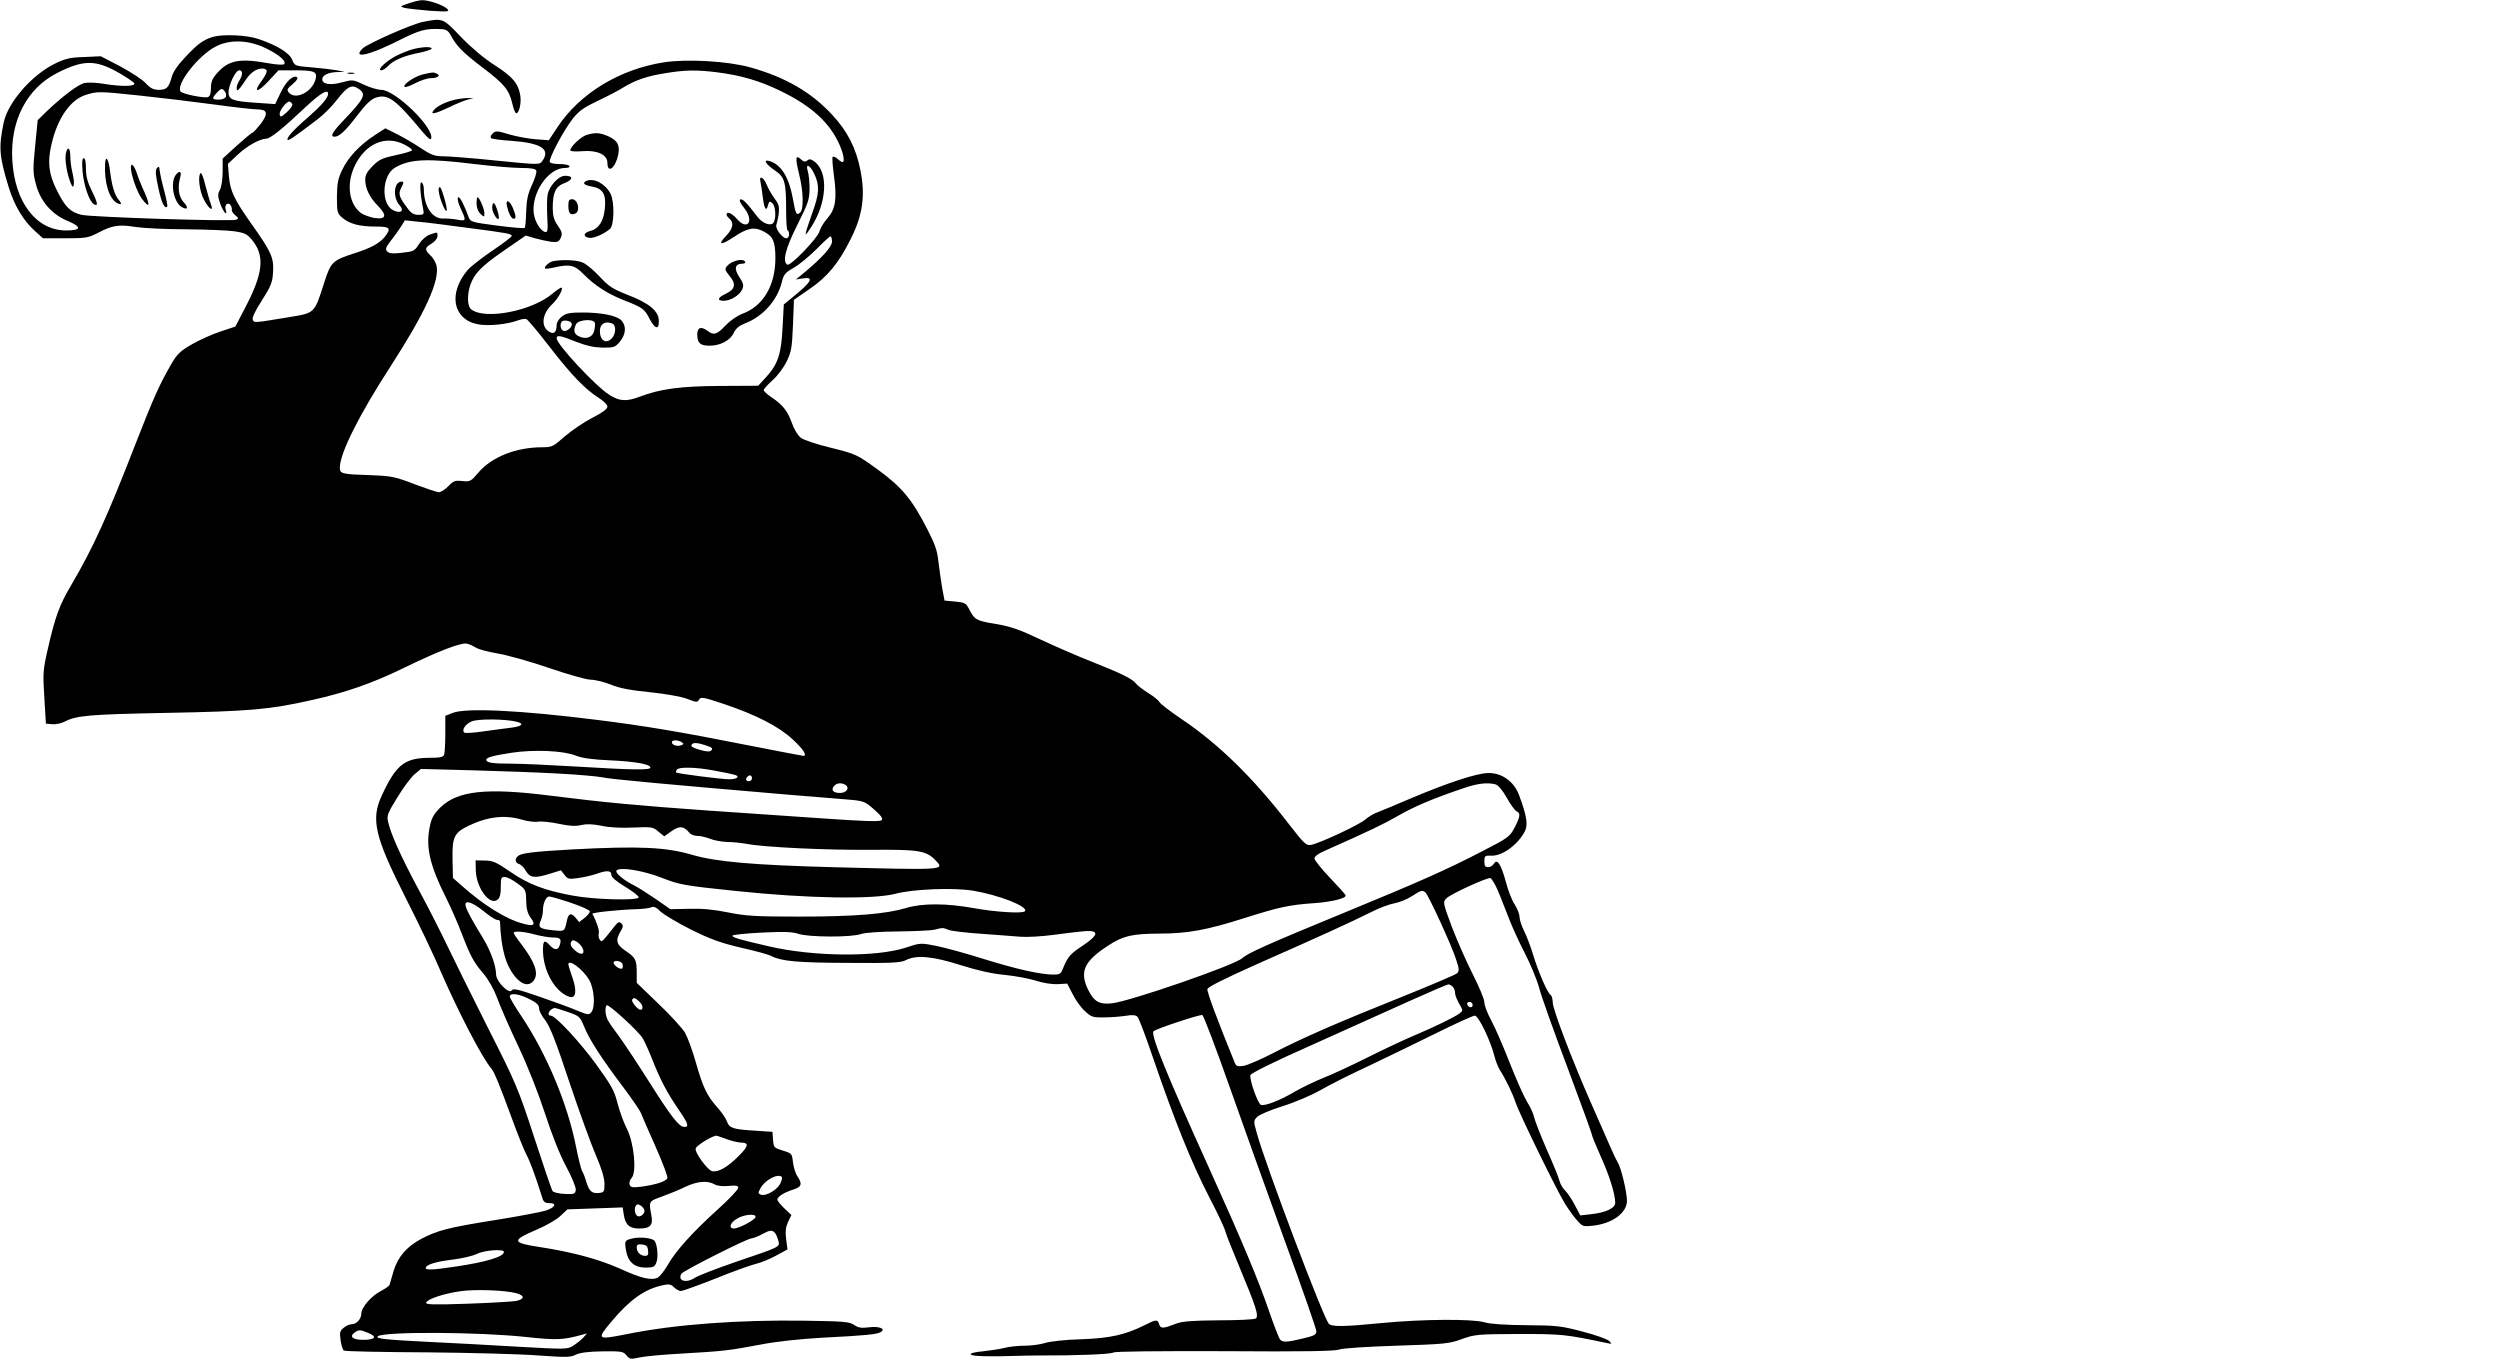 <?xml version="1.0" standalone="no"?>
<!DOCTYPE svg PUBLIC "-//W3C//DTD SVG 20010904//EN"
 "http://www.w3.org/TR/2001/REC-SVG-20010904/DTD/svg10.dtd">
<svg version="1.0" xmlns="http://www.w3.org/2000/svg"
 width="1280pt" height="697pt" viewBox="0 0 1280 697"
 preserveAspectRatio="xMidYMid meet">
<g transform="translate(0,697) scale(0.1,-0.1)"
fill="#000000" stroke="none">
<path d="M2090 6952 c-42 -14 -43 -16 -20 -22 14 -4 73 -10 130 -15 92 -6 103
-5 91 8 -15 19 -95 47 -130 46 -14 0 -46 -8 -71 -17z"/>
<path d="M2166 6858 c-54 -10 -279 -109 -308 -135 -10 -9 -18 -20 -18 -26 0
-20 78 4 194 62 115 58 145 66 224 62 26 -1 37 -8 50 -32 30 -56 63 -89 163
-165 111 -84 135 -113 152 -184 6 -27 15 -50 20 -50 15 0 27 52 21 90 -10 63
-39 97 -131 156 -56 36 -119 89 -173 145 -93 97 -92 97 -194 77z"/>
<path d="M1089 6781 c-49 -16 -75 -34 -137 -100 -42 -44 -66 -79 -73 -106 -15
-54 -26 -65 -66 -65 -27 0 -43 8 -67 34 -17 19 -76 57 -130 86 l-100 52 -86
-4 c-72 -2 -96 -8 -151 -35 -117 -58 -238 -197 -260 -300 -27 -128 -23 -175
27 -336 28 -90 74 -167 132 -219 l42 -38 114 0 c106 0 118 2 168 28 72 38 106
44 191 30 40 -6 155 -12 257 -12 102 -1 213 -5 248 -10 55 -8 67 -14 92 -44
67 -81 58 -170 -33 -344 l-52 -100 -75 -25 c-41 -13 -107 -43 -146 -65 -61
-35 -76 -49 -107 -102 -62 -107 -92 -176 -182 -406 -144 -371 -216 -531 -330
-725 -61 -103 -83 -164 -120 -327 -25 -109 -26 -124 -18 -250 l8 -133 32 -3
c17 -2 45 4 61 12 64 33 122 38 522 46 428 8 531 17 748 66 168 37 307 85 467
163 183 89 300 134 328 125 12 -3 33 -13 46 -21 13 -8 62 -21 110 -29 48 -8
166 -41 262 -74 97 -33 191 -60 213 -60 22 0 68 -11 103 -25 45 -19 101 -29
200 -39 82 -9 159 -22 191 -34 48 -19 53 -19 61 -4 9 15 21 13 126 -22 167
-56 283 -116 354 -182 53 -49 76 -84 54 -84 -3 0 -130 24 -282 54 -353 70
-533 100 -773 130 -389 49 -672 63 -740 36 l-38 -15 0 -92 c0 -50 -3 -98 -6
-107 -5 -13 -22 -16 -78 -16 -125 -1 -169 -36 -242 -195 -56 -120 -35 -210
122 -520 64 -126 146 -297 181 -380 89 -205 212 -442 258 -495 16 -19 41 -80
105 -254 28 -77 61 -160 74 -185 22 -42 48 -114 79 -213 9 -32 15 -38 40 -38
40 0 30 -22 -18 -38 -22 -7 -136 -29 -255 -48 -246 -39 -302 -54 -383 -97 -74
-39 -120 -92 -142 -165 -9 -31 -18 -62 -20 -69 -2 -7 -22 -21 -43 -32 -50 -25
-102 -85 -102 -116 0 -28 -24 -55 -50 -55 -10 0 -28 -8 -40 -18 -20 -16 -22
-24 -16 -65 4 -26 11 -49 17 -52 5 -4 195 -8 421 -9 227 -2 486 -9 575 -16
141 -10 165 -10 191 4 20 10 63 16 135 17 99 1 108 0 124 -20 17 -21 22 -21
68 -11 27 6 126 15 220 20 208 12 236 15 400 46 84 16 196 28 315 35 221 11
280 17 300 29 27 17 -9 31 -63 24 -37 -5 -54 -2 -75 13 -24 16 -53 18 -252 21
-340 5 -668 -19 -912 -69 -152 -30 -155 -28 -77 65 95 113 168 164 259 185 36
8 45 6 61 -10 10 -10 26 -19 35 -19 9 0 89 29 178 64 88 36 181 69 206 75 25
6 71 24 103 42 l59 32 -7 53 c-5 40 -2 62 10 88 l17 35 -36 34 c-20 19 -36 39
-36 45 0 15 35 37 83 52 41 13 46 28 20 67 -10 14 -20 47 -23 72 -5 45 -6 46
-52 60 -45 14 -47 16 -50 55 l-3 41 -90 6 c-113 7 -131 13 -143 47 -5 15 -27
47 -49 72 -54 60 -75 105 -111 233 -17 60 -42 127 -55 150 -14 23 -75 90 -136
148 l-111 107 0 50 c0 67 -5 78 -56 113 -49 33 -54 54 -27 100 14 23 15 31 4
41 -10 11 -17 8 -34 -14 -68 -86 -66 -84 -77 -68 -5 8 -7 23 -4 32 4 13 -12
61 -33 99 -4 7 143 22 227 24 30 1 63 5 73 9 14 7 27 1 50 -22 18 -16 88 -58
156 -92 99 -49 149 -67 254 -92 72 -16 142 -35 156 -43 54 -27 136 -34 393
-35 225 -2 270 1 296 14 54 28 137 20 279 -25 86 -27 159 -44 223 -50 52 -5
124 -18 160 -29 39 -13 85 -20 114 -19 l50 3 28 -54 c15 -30 43 -70 63 -87 32
-30 40 -33 97 -32 35 0 85 4 111 8 35 6 52 4 61 -5 7 -6 45 -108 85 -226 105
-306 192 -522 280 -693 43 -82 81 -163 85 -180 4 -16 36 -97 71 -180 86 -206
102 -254 84 -266 -8 -5 -93 -9 -189 -9 -132 -1 -185 -5 -215 -16 -70 -27 -82
-28 -90 -5 -8 27 -15 26 -73 -3 -99 -50 -179 -68 -327 -73 -80 -2 -159 -11
-184 -19 -25 -8 -72 -14 -105 -14 -34 0 -81 -5 -106 -12 -25 -6 -74 -13 -110
-17 -38 -3 -63 -10 -60 -16 5 -9 91 -12 235 -7 33 1 87 2 120 2 172 -1 362 6
375 15 9 6 222 8 570 7 400 -3 564 0 585 8 17 7 141 15 295 20 247 8 270 10
335 34 67 24 79 25 292 26 223 0 238 -2 453 -47 23 -5 24 -4 9 11 -8 9 -69 31
-135 48 -110 29 -132 32 -289 33 -110 1 -186 6 -215 15 -62 18 -323 16 -525
-4 -193 -19 -259 -20 -272 -3 -31 39 -322 808 -368 975 -17 60 -17 63 0 82 11
12 67 36 131 56 64 20 148 56 196 83 46 27 158 83 249 125 90 43 245 118 344
167 99 49 187 89 196 89 19 0 81 -129 100 -206 7 -27 20 -60 29 -74 25 -37 65
-119 80 -165 19 -58 212 -453 255 -522 21 -32 49 -71 64 -86 24 -27 29 -28 81
-22 98 12 170 66 170 127 0 44 -30 170 -47 196 -8 13 -29 58 -47 100 -19 42
-59 136 -91 207 -96 218 -195 478 -195 512 0 17 -5 35 -11 39 -16 10 -62 116
-89 204 -12 41 -33 96 -46 122 -13 26 -24 59 -24 73 0 14 -11 42 -24 63 -14
20 -35 73 -46 117 -25 91 -45 121 -61 93 -6 -10 -19 -18 -29 -18 -16 0 -20 7
-20 30 0 28 3 30 33 29 56 -4 137 54 174 124 17 34 11 77 -29 185 -26 71 -89
116 -159 114 -59 -1 -207 -50 -394 -129 -77 -33 -156 -66 -175 -73 -19 -7 -46
-24 -60 -36 -28 -26 -234 -122 -278 -130 -24 -4 -35 6 -114 108 -182 236 -357
407 -545 534 -61 41 -114 82 -117 90 -3 7 -28 28 -56 45 -27 17 -56 39 -63 48
-16 24 -75 53 -227 113 -69 27 -186 78 -261 113 -110 52 -153 67 -229 80 -100
16 -111 22 -138 76 -16 31 -21 34 -71 39 l-55 5 -13 70 c-6 39 -15 99 -19 135
-5 50 -18 87 -56 160 -79 155 -131 216 -254 306 -108 78 -111 79 -238 111 -71
17 -141 40 -155 51 -15 11 -35 43 -46 75 -23 64 -48 95 -105 133 -22 15 -40
31 -40 37 0 5 20 27 44 49 25 21 57 64 73 96 25 51 28 71 33 187 l5 130 78 54
c93 63 150 132 212 256 62 122 76 223 51 350 -22 115 -66 202 -145 287 -108
117 -242 194 -423 244 -113 31 -321 43 -438 25 -227 -35 -431 -159 -545 -331
l-45 -68 -68 5 c-37 3 -98 14 -135 25 -63 19 -70 19 -85 4 -9 -8 -12 -19 -8
-23 4 -4 51 -11 104 -14 153 -11 203 -43 158 -104 -13 -19 -18 -19 -237 3
-123 13 -246 22 -273 22 -41 0 -59 7 -115 44 -36 24 -91 56 -122 71 l-56 28
-54 -35 c-77 -50 -137 -114 -167 -178 -22 -45 -26 -70 -27 -138 0 -79 2 -85
28 -107 36 -31 87 -45 170 -45 75 0 82 -8 46 -54 -24 -30 -70 -56 -149 -81
-120 -39 -125 -44 -161 -155 -50 -156 -46 -152 -180 -174 -182 -30 -178 -30
-185 -12 -4 10 14 47 47 98 46 73 54 91 57 144 5 73 -9 105 -108 244 -90 127
-112 172 -118 248 l-5 63 48 45 c48 46 114 83 148 84 21 0 84 51 203 163 76
71 114 93 114 67 0 -21 -33 -59 -102 -120 -76 -65 -114 -108 -105 -116 5 -5
30 12 154 106 29 22 74 67 99 100 53 68 74 79 109 56 42 -27 32 -49 -72 -158
-62 -65 -75 -88 -50 -88 24 0 57 31 117 110 43 57 69 81 94 90 62 20 99 -6
236 -171 34 -40 46 -49 48 -36 11 57 -186 247 -256 247 -18 0 -59 12 -90 27
-55 26 -57 26 -112 11 -60 -16 -100 -9 -100 16 0 21 31 36 77 37 l38 1 -40 8
c-22 4 -79 11 -128 15 -86 7 -88 7 -101 39 -14 35 -77 74 -172 106 -59 21
-183 26 -235 11z m274 -59 c69 -34 106 -67 91 -81 -5 -4 -40 -2 -79 5 -149 27
-205 16 -264 -51 -24 -27 -31 -45 -31 -76 0 -27 -5 -42 -15 -46 -19 -7 -133
16 -141 29 -23 37 91 183 179 229 74 39 170 35 260 -9z m-758 -123 c43 -24 80
-50 83 -56 5 -16 -67 -17 -158 -2 -36 6 -79 8 -97 4 -31 -6 -113 -67 -199
-150 l-41 -40 -13 -132 c-12 -121 -12 -138 5 -200 23 -85 81 -151 161 -184 74
-31 71 -49 -7 -49 -153 0 -264 144 -276 360 -12 201 74 367 229 446 133 68
197 69 313 3z m760 11 c4 -6 -7 -29 -24 -52 -47 -63 -25 -66 33 -4 l52 56 84
0 c100 0 115 -7 106 -45 -17 -66 -103 -109 -137 -69 -12 14 -9 20 20 44 21 18
29 30 21 35 -20 12 -56 -22 -84 -81 l-27 -57 -101 7 c-118 8 -138 16 -138 54
1 38 36 112 55 112 19 0 19 -24 -1 -55 -9 -13 -14 -32 -12 -42 2 -12 12 -3 36
33 31 50 60 72 94 73 9 1 20 -4 23 -9z m2305 -10 c121 -15 221 -44 325 -95
160 -77 256 -165 305 -280 20 -47 26 -85 13 -85 -3 0 -15 7 -25 17 -10 9 -21
13 -25 10 -3 -4 0 -48 7 -98 16 -118 8 -170 -34 -217 -18 -20 -36 -50 -40 -66
-9 -35 -150 -181 -165 -171 -26 16 -10 81 51 203 56 111 62 130 63 185 0 34
-4 74 -9 90 -14 44 12 33 34 -15 27 -59 25 -99 -11 -198 -43 -124 -44 -130
-10 -79 86 127 95 290 19 343 -16 12 -25 13 -35 4 -10 -8 -18 -7 -32 6 -28 26
-30 9 -10 -74 23 -91 25 -183 5 -199 -18 -15 -22 -9 -36 69 -20 112 -60 177
-119 195 -36 11 -22 -15 27 -48 50 -34 57 -59 57 -204 0 -57 3 -103 8 -103 4
0 7 -9 7 -20 0 -11 -6 -20 -14 -20 -21 0 -58 51 -51 69 3 8 9 34 12 57 4 35 1
48 -20 76 -14 18 -32 50 -41 71 -16 41 -42 52 -32 14 3 -13 8 -49 12 -80 7
-59 18 -73 27 -35 5 18 8 19 21 8 17 -14 21 -76 7 -99 -13 -21 -56 -6 -83 29
-53 70 -75 93 -87 89 -8 -3 -2 -18 19 -44 53 -66 18 -119 -37 -56 -26 30 -53
41 -53 22 0 -5 7 -14 15 -21 24 -20 18 -51 -17 -87 -47 -49 -27 -51 43 -4 66
44 102 51 149 26 48 -25 60 -51 60 -137 0 -139 -62 -245 -168 -284 -27 -10
-64 -36 -88 -61 -43 -46 -59 -51 -90 -28 -34 26 -54 19 -54 -18 0 -43 15 -57
63 -57 55 0 106 27 124 66 11 23 28 37 59 49 89 34 162 115 186 207 10 43 18
52 62 77 28 16 80 59 116 95 35 36 68 66 72 66 4 0 8 -12 8 -27 0 -26 -52 -84
-145 -161 l-40 -33 32 5 c64 11 51 -15 -49 -96 l-45 -37 -6 -113 c-6 -136 -23
-191 -82 -256 l-43 -47 -193 -1 c-203 -1 -309 -15 -413 -55 -70 -26 -104 -24
-157 10 -72 46 -269 258 -269 289 0 18 18 15 100 -18 54 -21 92 -29 137 -30
56 0 63 2 87 31 30 36 34 78 9 107 -23 26 -101 42 -202 42 -64 0 -83 -4 -105
-21 -14 -11 -26 -30 -26 -42 0 -39 -14 -51 -39 -35 -43 26 -36 91 16 140 28
26 57 77 49 85 -3 3 -24 -11 -47 -30 -102 -88 -343 -136 -415 -82 -26 18 -23
98 5 152 24 48 67 86 186 167 l87 60 47 -14 c25 -7 63 -15 83 -18 32 -3 39 -1
49 20 9 21 7 31 -15 63 -20 29 -26 50 -26 90 0 80 14 110 61 128 44 17 45 37
2 37 -33 0 -80 -51 -89 -96 -4 -20 -4 -71 -2 -115 4 -67 2 -79 -10 -77 -24 5
-53 52 -59 94 -14 105 74 234 159 234 17 0 27 4 23 10 -3 6 -26 10 -50 10 -24
0 -47 4 -50 10 -8 14 70 162 118 223 32 40 57 57 126 90 47 22 107 53 132 69
63 38 120 58 214 73 102 17 160 18 265 5z m-2513 -124 c-4 -10 -18 -16 -37
-16 -36 0 -37 6 -8 37 19 20 24 22 36 9 8 -8 12 -22 9 -30z m-435 4 c103 -11
271 -31 374 -45 102 -14 201 -25 219 -25 55 0 60 -20 20 -74 -20 -25 -39 -46
-43 -46 -4 0 -40 -30 -80 -66 l-72 -66 0 -66 c0 -38 -6 -79 -14 -94 -12 -23
-12 -32 2 -72 16 -44 40 -68 27 -27 -7 23 14 39 26 20 5 -8 7 -18 6 -24 -2 -5
6 -17 17 -27 19 -15 19 -17 5 -23 -26 -10 -738 13 -791 25 -58 14 -84 39 -127
126 -42 83 -49 144 -27 237 31 133 97 227 175 251 60 19 65 19 283 -4z m774
-42 c4 -6 -7 -24 -27 -42 -29 -26 -34 -28 -37 -12 -4 17 33 66 49 66 4 0 11
-5 15 -12z m574 -208 c22 -11 40 -24 40 -29 0 -4 -37 -16 -82 -25 -70 -15 -88
-23 -120 -56 -28 -28 -38 -46 -38 -69 0 -46 23 -93 65 -135 48 -49 42 -71 -18
-62 -23 4 -53 15 -67 24 -63 45 -78 148 -35 240 54 116 158 162 255 112z m360
-100 c91 -11 198 -20 238 -20 52 0 74 -4 78 -14 3 -7 -7 -40 -22 -72 -21 -46
-28 -76 -30 -137 -1 -43 -4 -81 -8 -84 -3 -3 -67 2 -141 12 -131 17 -137 19
-146 44 -21 59 -43 101 -51 101 -10 0 -3 -30 18 -74 21 -44 18 -49 -23 -41
-21 4 -54 7 -74 6 -56 -2 -99 63 -99 151 0 15 -5 30 -11 34 -12 7 -8 -56 7
-133 6 -31 5 -33 -24 -33 -23 0 -37 8 -55 33 -45 60 -49 74 -32 107 13 25 13
30 1 30 -40 0 -46 -81 -10 -121 26 -29 5 -45 -34 -25 -63 33 -56 180 11 218
76 44 162 48 407 18z m-40 -326 c208 -27 230 -31 230 -42 0 -5 -45 -39 -100
-76 -54 -37 -111 -81 -126 -99 -100 -119 -76 -251 51 -277 54 -11 154 -1 211
21 15 5 33 8 39 5 7 -2 59 -64 116 -138 115 -149 184 -220 253 -264 26 -16 46
-37 46 -46 0 -12 -26 -31 -77 -57 -43 -22 -106 -65 -141 -95 -60 -53 -66 -56
-116 -56 -134 0 -259 -50 -326 -129 -39 -46 -43 -48 -83 -44 -37 4 -46 1 -71
-26 -17 -17 -38 -31 -49 -31 -10 0 -66 19 -125 41 -98 38 -117 42 -222 46
-151 5 -160 7 -160 39 0 73 98 269 262 522 175 271 250 435 233 512 -4 16 -17
40 -31 52 -31 30 -30 40 6 61 17 10 30 27 30 38 0 22 2 22 -39 8 -19 -7 -42
-27 -56 -49 -22 -35 -28 -38 -86 -44 -47 -6 -65 -4 -76 6 -11 12 -9 20 17 54
17 21 40 54 52 72 l21 34 66 -7 c36 -3 149 -17 251 -31z m537 -490 c6 -17 -25
-44 -42 -38 -16 6 -20 35 -8 48 10 10 46 3 50 -10z m118 4 c3 -7 1 -26 -3 -43
-9 -34 -45 -45 -82 -25 -22 12 -25 31 -10 61 12 22 87 28 95 7z m89 -4 c23 -9
20 -57 -5 -80 -26 -23 -53 -9 -57 30 -5 44 22 65 62 50z m-486 -2040 c36 -10
25 -22 -25 -29 -27 -3 -91 -12 -143 -19 -52 -8 -99 -11 -103 -7 -14 14 5 43
37 57 31 15 179 13 234 -2z m842 -104 c12 -8 12 -10 -3 -16 -20 -7 -47 1 -47
16 0 12 30 13 50 0z m139 -22 c18 -6 21 -12 13 -20 -8 -8 -23 -7 -56 2 -26 7
-46 16 -46 20 0 21 28 21 89 -2z m-683 -46 c35 -14 87 -21 179 -25 131 -6 205
-20 205 -37 0 -14 -94 -12 -375 5 -132 8 -284 15 -337 15 -97 0 -128 5 -128
20 0 12 33 21 130 36 112 17 262 11 326 -14z m709 -77 c117 -22 126 -25 120
-35 -3 -6 -21 -10 -40 -10 -40 0 -267 29 -273 35 -2 2 -1 8 3 14 9 15 96 14
190 -4z m-791 -16 c98 -5 197 -14 220 -19 37 -9 321 -35 966 -90 129 -10 267
-22 306 -25 66 -6 75 -10 120 -50 35 -31 46 -46 38 -54 -8 -9 -88 -6 -305 9
-162 11 -424 29 -584 40 -353 25 -537 42 -805 76 -330 42 -479 26 -567 -62
-33 -33 -44 -53 -53 -99 -21 -102 1 -197 83 -360 25 -50 61 -132 80 -182 47
-122 62 -149 113 -209 27 -33 53 -79 70 -125 15 -41 62 -150 106 -242 49 -103
102 -238 138 -347 37 -114 77 -214 110 -275 29 -54 50 -106 48 -118 -3 -20 -8
-22 -57 -20 -31 2 -58 8 -62 15 -5 7 -47 131 -94 275 -82 251 -93 277 -239
565 -84 167 -177 355 -207 418 -30 63 -95 192 -146 286 -90 168 -144 287 -157
351 -6 27 1 44 49 121 30 50 70 103 88 118 l32 27 265 -7 c146 -4 345 -11 444
-17z m986 -24 c0 -8 -7 -15 -15 -15 -16 0 -20 12 -8 23 11 12 23 8 23 -8z
m479 -34 c23 -15 5 -41 -28 -41 -35 0 -48 15 -31 35 14 17 38 19 59 6z m3328
3 c14 -4 36 -30 58 -69 19 -35 42 -65 50 -69 21 -8 19 -27 -10 -83 -25 -47
-32 -53 -173 -125 -174 -90 -308 -150 -697 -310 -397 -163 -496 -208 -525
-234 -39 -36 -575 -221 -667 -231 -65 -7 -92 9 -122 70 -45 92 -20 146 102
225 77 51 123 61 263 62 143 0 243 18 434 79 180 57 231 68 360 77 87 6 160
24 160 39 0 4 -36 44 -80 90 -44 46 -80 91 -80 100 0 10 20 25 53 39 238 106
298 135 375 179 83 48 180 89 337 142 70 24 121 30 162 19z m-4987 -180 c29
-9 67 -14 84 -11 17 3 66 -2 108 -11 56 -12 87 -13 115 -6 27 6 57 5 103 -4
40 -9 102 -12 163 -9 94 4 101 3 128 -21 l30 -24 38 27 c41 28 61 26 91 -9 7
-9 26 -16 42 -16 16 0 45 -7 65 -15 19 -8 59 -15 87 -16 28 0 74 -5 101 -10
90 -17 406 -32 635 -30 245 2 283 -4 331 -55 46 -49 51 -49 -526 -34 -412 11
-601 28 -720 63 -135 40 -273 46 -615 28 -198 -11 -259 -19 -277 -33 -19 -15
-16 -36 5 -42 10 -3 26 -19 35 -36 21 -35 45 -38 124 -13 l55 17 18 -23 c16
-22 22 -23 68 -17 28 4 70 13 93 21 56 20 79 19 79 -4 0 -12 24 -33 72 -62 40
-24 70 -48 68 -54 -8 -17 -226 -11 -335 9 -147 27 -229 58 -323 123 -71 49
-90 57 -130 57 l-47 1 1 -52 c3 -92 75 -186 114 -147 10 9 15 33 14 64 0 44 2
50 20 50 12 0 41 -15 65 -33 43 -31 44 -34 45 -89 1 -42 7 -64 23 -87 28 -37
17 -46 -39 -30 -88 23 -204 96 -316 196 l-43 38 -2 96 c-2 113 8 135 80 170
98 48 188 58 273 33z m720 -299 c90 -35 110 -39 380 -67 361 -38 701 -44 815
-14 90 24 294 32 395 16 134 -22 290 -83 267 -106 -12 -12 -149 -4 -259 16
-143 26 -266 26 -349 1 -103 -31 -266 -44 -544 -44 -226 0 -274 3 -365 21 -73
15 -134 21 -201 19 l-97 -2 -73 51 c-41 28 -90 59 -109 69 -55 27 -101 65 -94
77 13 21 135 2 234 -37z m4269 -43 c10 -20 35 -82 56 -137 20 -55 61 -146 90
-201 29 -56 63 -137 75 -180 11 -44 77 -228 146 -411 68 -182 124 -336 124
-341 0 -6 20 -55 44 -109 45 -98 76 -197 76 -241 0 -28 -49 -51 -126 -59 l-53
-6 -28 53 c-15 30 -38 63 -50 75 -12 11 -25 34 -29 51 -4 16 -33 88 -65 159
-31 72 -60 145 -64 164 -4 19 -20 54 -36 79 -16 26 -56 116 -90 202 -33 85
-76 183 -95 218 -19 34 -34 75 -34 90 0 16 -27 80 -59 143 -32 63 -80 172
-107 242 -47 127 -47 128 -28 148 24 23 214 110 226 103 4 -3 17 -22 27 -42z
m-362 -30 c14 -9 137 -275 159 -347 16 -48 16 -57 3 -69 -8 -7 -135 -61 -284
-121 -322 -129 -500 -206 -655 -286 -63 -33 -132 -62 -152 -66 -33 -5 -39 -2
-47 18 -91 224 -142 361 -139 375 2 11 91 55 268 134 306 135 464 207 570 260
41 21 95 41 119 45 24 4 64 20 89 36 50 32 52 32 69 21z m-4375 -54 c54 -18
98 -38 98 -44 0 -7 -12 -22 -27 -34 l-28 -21 -16 20 c-23 28 -37 26 -45 -6
-14 -65 -11 -62 -72 -56 -69 7 -79 14 -64 48 7 14 12 40 12 56 0 35 16 69 32
69 7 0 56 -14 110 -32z m-446 -43 c30 -25 61 -45 69 -45 8 0 15 -3 15 -7 5
-142 30 -229 82 -289 36 -40 71 -44 93 -11 23 36 3 92 -66 183 -22 28 -39 54
-39 57 0 12 52 8 110 -8 30 -8 72 -15 93 -15 38 0 44 -9 31 -44 -8 -22 -27
-20 -49 4 -27 30 -35 25 -35 -23 0 -108 62 -217 136 -241 33 -10 39 31 14 101
-11 32 -20 61 -20 65 0 31 74 -24 106 -78 27 -46 33 -138 12 -166 -12 -15 -18
-15 -73 8 -33 14 -120 46 -193 71 -110 38 -135 44 -142 32 -14 -21 -80 47 -80
81 0 45 -28 122 -66 185 -55 90 -81 137 -89 163 -11 37 29 27 91 -23z m2381
-96 c15 -6 91 -15 168 -20 77 -6 166 -12 198 -15 32 -3 110 1 175 10 64 9 137
17 162 19 69 3 64 -21 -17 -75 -65 -43 -76 -56 -102 -120 -9 -24 -16 -28 -48
-28 -68 1 -185 27 -353 79 -91 29 -202 59 -246 68 -81 16 -82 16 -160 -10
-151 -48 -468 -45 -694 7 -152 35 -190 46 -190 55 0 5 67 12 149 16 115 6 158
4 188 -6 50 -18 275 -19 322 -1 21 7 93 12 190 13 86 1 170 5 186 9 43 11 41
11 72 -1z m-1876 -90 c18 -34 -4 -44 -36 -16 -19 16 -26 29 -22 41 5 13 11 15
27 6 11 -6 25 -20 31 -31z m206 -84 c3 -9 2 -19 -1 -23 -8 -8 -38 10 -44 26
-6 18 38 14 45 -3z m4251 -117 c7 -7 12 -21 12 -32 0 -12 10 -36 21 -55 20
-34 20 -35 3 -49 -29 -21 -119 -65 -229 -112 -55 -23 -165 -75 -245 -115 -80
-40 -181 -87 -225 -104 -44 -18 -109 -49 -145 -70 -78 -46 -154 -75 -174 -68
-16 6 -59 128 -54 152 2 10 119 68 313 154 171 77 396 178 500 225 105 47 195
86 201 86 5 0 15 -5 22 -12z m-4728 -63 c38 -19 50 -31 50 -48 0 -12 14 -39
31 -60 23 -28 54 -105 125 -320 52 -155 114 -325 137 -377 27 -63 41 -109 42
-140 0 -42 -2 -45 -28 -48 -37 -4 -51 9 -66 60 -7 24 -17 48 -21 53 -4 6 -18
60 -30 120 -43 221 -150 476 -279 670 -34 50 -61 96 -61 103 0 20 47 14 100
-13z m562 -12 c20 -18 24 -43 7 -43 -14 0 -49 43 -42 52 7 12 15 10 35 -9z
m4268 -19 c0 -17 -22 -14 -28 4 -2 7 3 12 12 12 9 0 16 -7 16 -16z m-4250
-169 c10 -16 32 -65 49 -108 43 -109 76 -170 132 -253 52 -75 59 -94 33 -94
-27 0 -67 51 -183 235 -63 99 -133 205 -156 235 -23 30 -47 65 -53 77 -13 23
-16 66 -6 76 9 8 160 -130 184 -168z m-384 134 c61 -21 63 -23 85 -76 27 -66
86 -158 199 -308 45 -60 87 -121 92 -135 5 -14 39 -91 75 -172 36 -81 63 -153
60 -160 -6 -17 -61 -34 -134 -44 -44 -5 -54 -4 -59 10 -4 10 1 25 10 35 27 30
12 180 -24 251 -16 30 -37 89 -48 130 -16 65 -31 92 -110 201 -84 115 -208
249 -232 249 -24 0 -7 34 19 39 3 1 33 -8 67 -20z m3389 -382 c70 -199 199
-558 286 -798 88 -240 159 -445 159 -456 0 -16 -12 -23 -69 -36 -82 -20 -105
-21 -118 -4 -5 6 -29 68 -53 137 -57 167 -143 372 -312 745 -217 479 -298 679
-282 695 14 13 238 87 250 83 6 -2 69 -167 139 -366z m-2570 -271 c22 -8 52
-15 67 -16 44 0 42 -17 -10 -69 -58 -58 -106 -85 -137 -77 -23 6 -90 97 -83
116 5 17 92 69 108 65 8 -2 33 -11 55 -19z m278 -192 c3 -4 -1 -20 -9 -36 -17
-32 -74 -64 -98 -55 -15 6 -15 10 -3 32 22 43 90 79 110 59z m-344 -38 c14 -8
42 -11 72 -8 39 4 49 1 49 -10 0 -8 -48 -59 -107 -112 -128 -116 -214 -211
-255 -284 -17 -29 -39 -57 -50 -63 -31 -17 -86 -4 -195 46 -107 48 -244 85
-415 111 -137 21 -139 33 -13 87 50 21 106 53 125 72 l35 33 141 5 142 5 6
-38 c8 -52 29 -70 80 -70 55 0 71 17 61 68 -14 73 -14 71 55 96 36 13 90 35
120 50 60 28 112 33 149 12z m-359 -135 c-1 -17 -20 -33 -34 -28 -19 7 -22 53
-3 60 11 4 37 -19 37 -32z m568 -33 c-5 -16 -86 -58 -110 -58 -29 0 -21 29 15
50 36 23 101 28 95 8z m100 -81 c6 -6 13 -24 17 -39 8 -33 15 -30 -215 -108
-102 -35 -197 -72 -212 -82 -44 -30 -91 -16 -69 21 10 15 338 181 360 181 9 1
32 9 51 20 42 23 54 24 68 7z m-1388 -97 c0 -24 -87 -51 -248 -75 -115 -17
-152 -19 -152 -7 0 17 54 33 139 43 47 6 102 19 121 28 37 20 140 28 140 11z
m63 -211 c45 -12 44 -31 -1 -40 -17 -3 -129 -10 -248 -14 -176 -6 -216 -5
-212 6 6 18 94 47 176 58 75 11 228 5 285 -10z m-757 -204 c47 -19 35 -35 -26
-35 -54 0 -73 16 -45 37 23 16 28 16 71 -2z m813 -21 c152 -16 182 -15 281 12
l25 7 -19 -22 c-11 -12 -34 -30 -51 -41 -30 -19 -38 -19 -286 -5 -140 8 -348
20 -464 25 -216 11 -262 16 -251 28 26 25 521 23 765 -4z"/>
<path d="M3003 6279 c-29 -9 -83 -60 -83 -79 0 -5 28 -7 63 -4 75 6 127 -18
127 -60 0 -57 41 -27 55 41 10 49 -3 73 -48 94 -46 20 -66 22 -114 8z"/>
<path d="M3003 6044 c-24 -11 -13 -22 27 -29 57 -10 74 -39 67 -112 -7 -67
-31 -104 -76 -116 -35 -9 -37 -30 -3 -35 22 -3 75 20 105 46 22 19 24 139 3
180 -26 51 -85 82 -123 66z"/>
<path d="M2910 5916 c0 -38 10 -49 34 -40 29 11 16 74 -15 74 -15 0 -19 -7
-19 -34z"/>
<path d="M2833 5633 c-21 -4 -50 -30 -42 -38 3 -2 22 0 44 5 83 19 107 14 155
-36 56 -56 119 -97 201 -130 101 -39 109 -46 135 -97 28 -54 50 -57 47 -6 -2
48 -52 88 -161 130 -74 29 -95 42 -142 93 -30 32 -69 65 -87 72 -31 13 -101
16 -150 7z"/>
<path d="M3755 5630 c-12 -4 -27 -15 -34 -24 -11 -13 -9 -20 13 -47 36 -42 31
-69 -16 -92 -44 -20 -49 -37 -12 -37 35 0 80 28 94 58 9 21 7 31 -15 64 -28
43 -22 68 17 68 10 0 16 5 13 10 -7 12 -32 12 -60 0z"/>
<path d="M337 6183 c-6 -32 6 -103 24 -148 10 -24 13 -26 17 -11 2 10 -1 38
-7 61 -6 24 -11 62 -11 84 0 46 -15 55 -23 14z"/>
<path d="M423 6090 c6 -69 34 -151 57 -165 24 -15 21 6 -9 66 -23 46 -31 76
-31 116 0 33 -4 53 -11 53 -9 0 -10 -21 -6 -70z"/>
<path d="M538 6133 c-5 -96 20 -181 62 -203 23 -12 26 -4 6 19 -19 23 -34 73
-42 141 -7 64 -23 90 -26 43z"/>
<path d="M670 6112 c0 -36 32 -127 56 -159 39 -52 45 -39 15 30 -16 34 -34 79
-40 99 -14 42 -31 59 -31 30z"/>
<path d="M803 6109 c-8 -11 -7 -34 7 -97 16 -78 32 -113 46 -100 3 4 -4 39
-15 80 -11 40 -21 86 -23 102 -2 24 -5 27 -15 15z"/>
<path d="M902 6077 c-33 -39 -14 -144 30 -168 30 -16 34 -2 8 26 -25 27 -32
76 -17 128 8 28 -3 36 -21 14z"/>
<path d="M1027 6084 c-15 -15 -6 -91 16 -134 26 -51 54 -69 36 -23 -6 15 -18
59 -28 96 -9 38 -20 65 -24 61z"/>
<path d="M2247 6007 c-4 -10 3 -43 15 -75 28 -71 35 -47 10 33 -13 43 -20 55
-25 42z"/>
<path d="M2440 5927 c0 -21 8 -41 20 -52 19 -18 20 -17 20 4 0 22 -26 81 -35
81 -3 0 -5 -15 -5 -33z"/>
<path d="M2596 5913 c9 -38 23 -63 34 -63 14 0 12 15 -4 55 -18 42 -39 47 -30
8z"/>
<path d="M2520 5907 c0 -24 25 -66 33 -57 7 7 -16 80 -25 80 -5 0 -8 -10 -8
-23z"/>
<path d="M3242 630 c-44 -10 -45 -12 -37 -61 10 -60 43 -89 100 -89 40 0 47 3
56 27 10 27 5 88 -9 109 -10 15 -70 22 -110 14z m76 -62 c3 -22 -1 -28 -15
-28 -24 0 -43 19 -43 43 0 14 6 18 28 15 21 -2 28 -9 30 -30z"/>
<path d="M2117 6719 c-20 -5 -58 -20 -85 -33 -54 -27 -105 -76 -80 -76 8 0 23
10 34 21 25 29 85 55 162 69 34 7 62 17 62 21 0 11 -42 10 -93 -2z"/>
<path d="M1783 6593 c9 -2 23 -2 30 0 6 3 -1 5 -18 5 -16 0 -22 -2 -12 -5z"/>
<path d="M2165 6589 c-42 -10 -105 -52 -93 -64 3 -3 28 5 54 19 27 14 63 26
81 26 35 0 52 15 27 24 -18 7 -15 7 -69 -5z"/>
<path d="M2327 6459 c-46 -11 -89 -32 -106 -53 -21 -25 5 -20 79 15 36 18 79
35 95 39 l30 8 -30 0 c-16 0 -47 -4 -68 -9z"/>
</g>
</svg>
